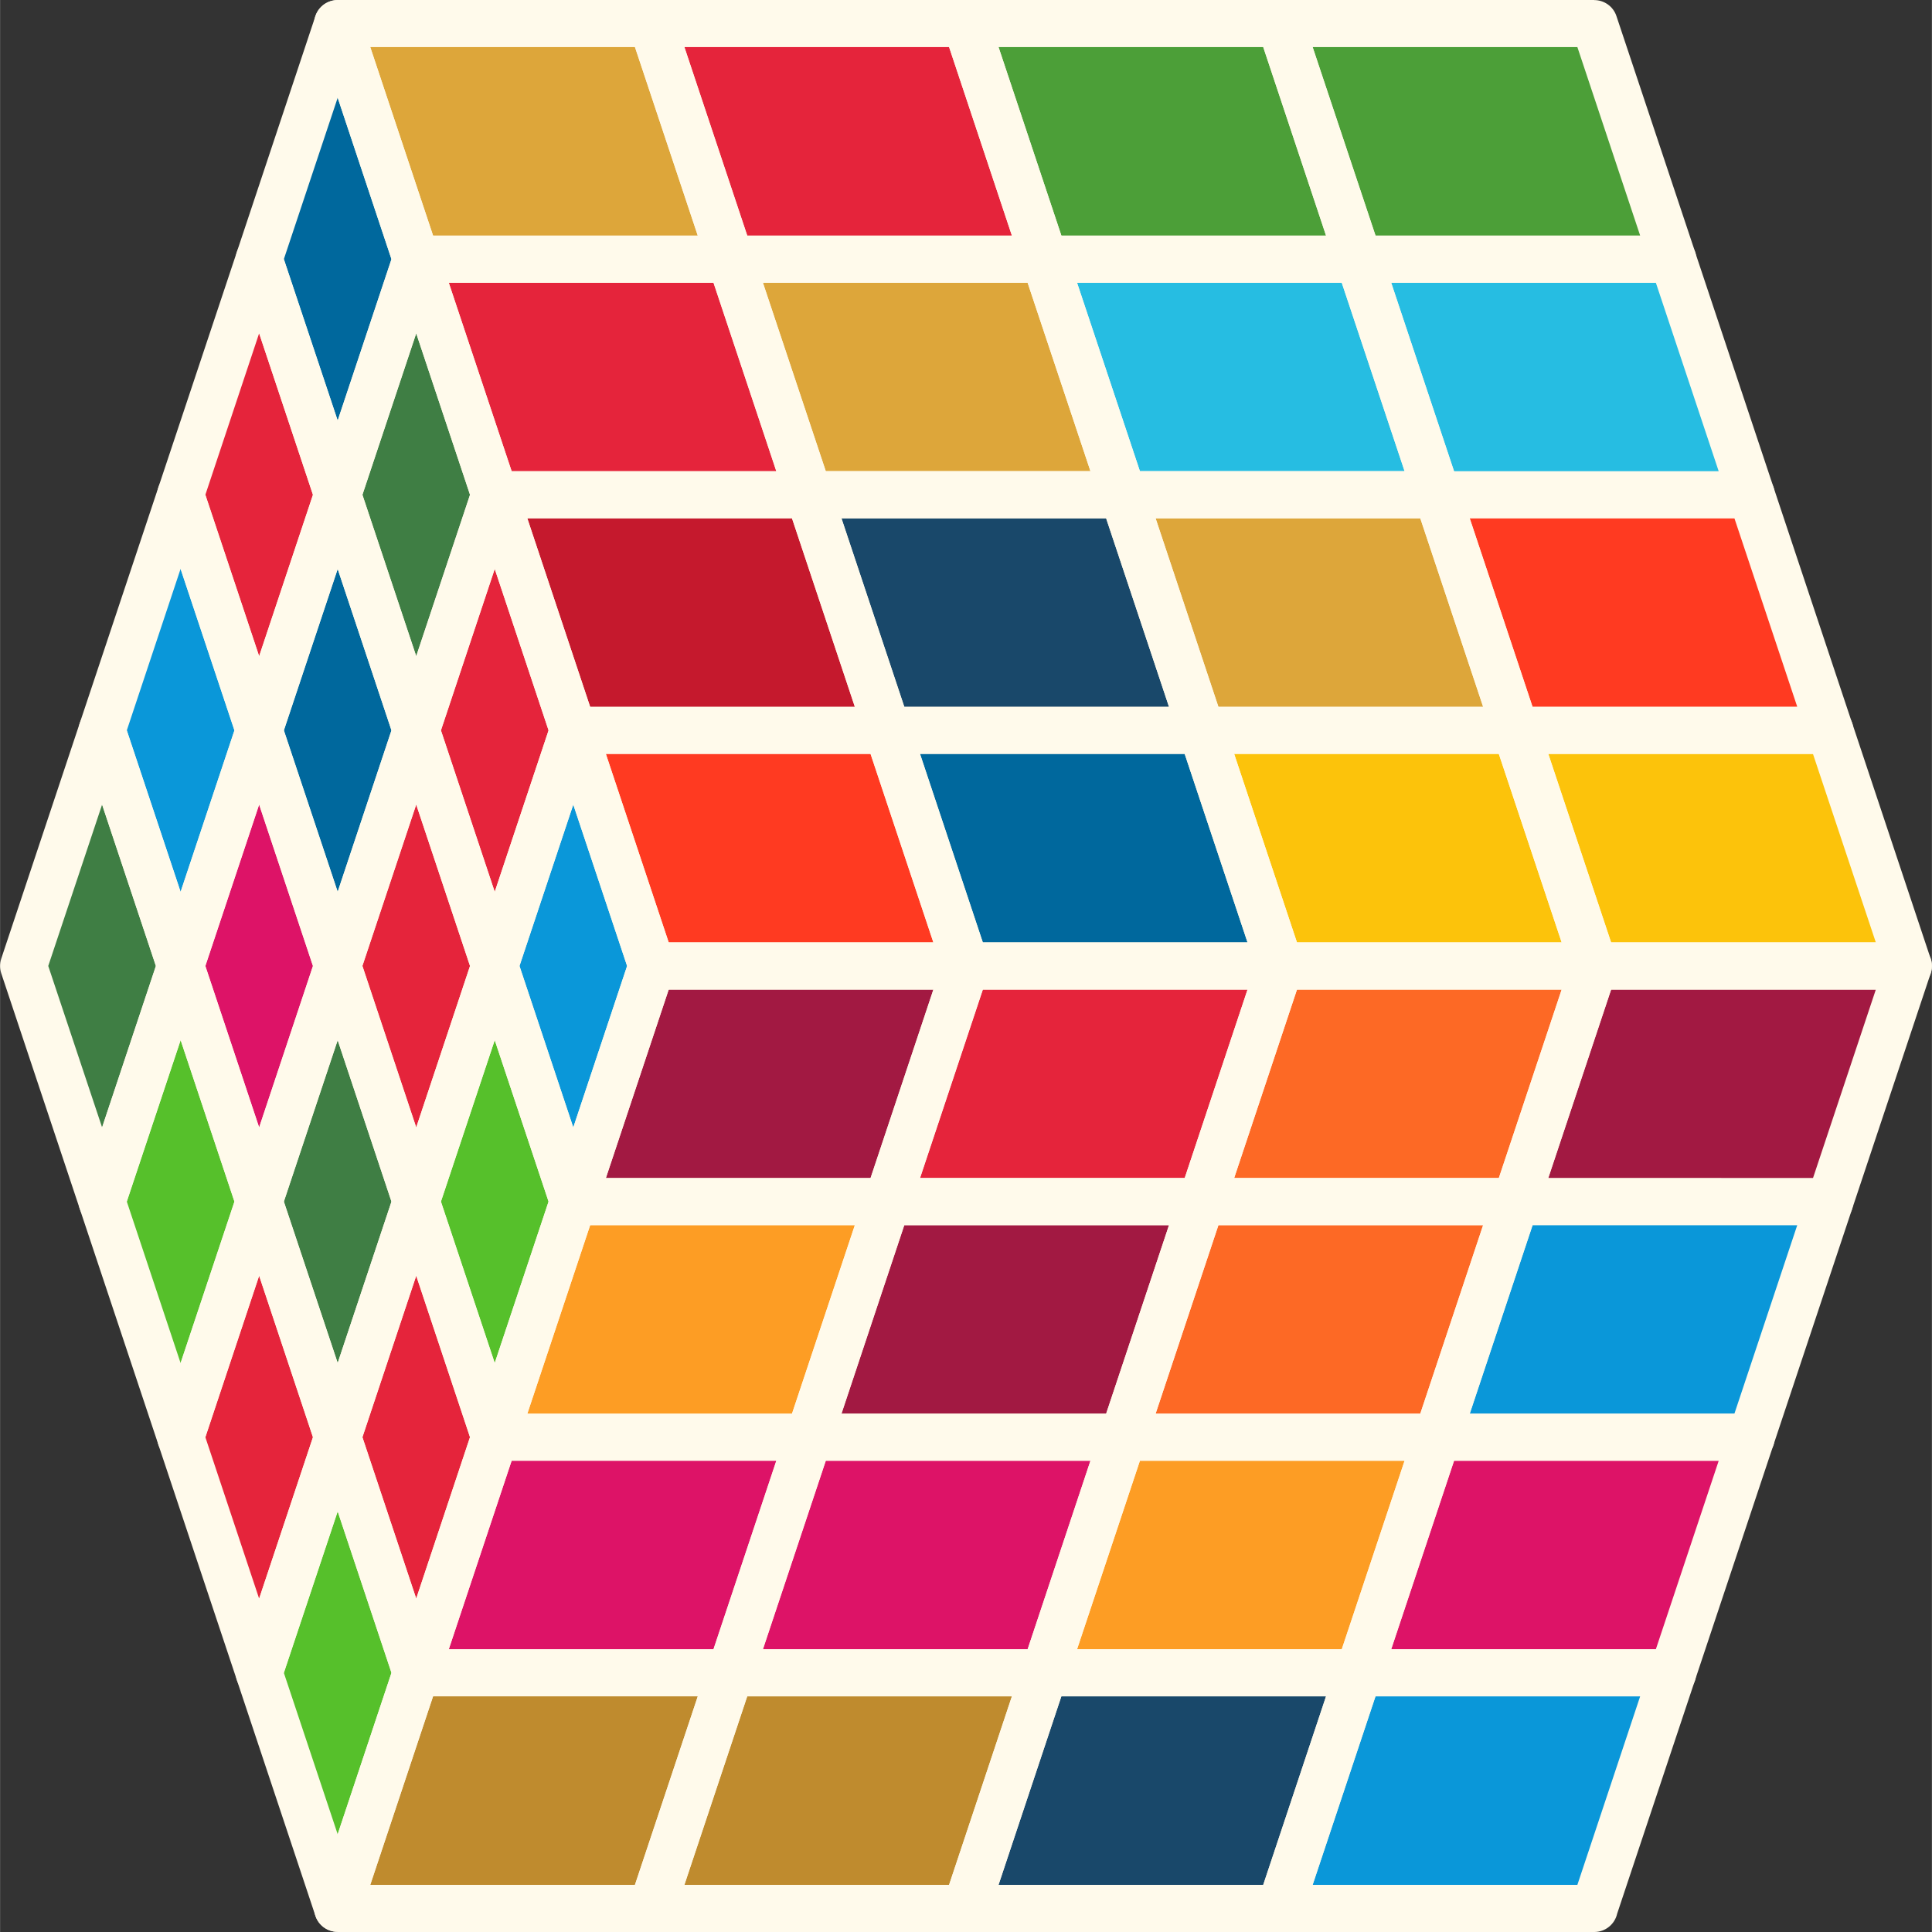 <svg xmlns="http://www.w3.org/2000/svg" xmlns:xlink="http://www.w3.org/1999/xlink" xmlns:xodm="http://www.corel.com/coreldraw/odm/2003" xml:space="preserve" width="164px" height="164px" style="shape-rendering:geometricPrecision; text-rendering:geometricPrecision; image-rendering:optimizeQuality; fill-rule:evenodd; clip-rule:evenodd" viewBox="0 0 2486.3 2486.5"><rect x="0" y="0" width="2486.3" height="2486.5" fill="#333333" stroke="none"/> <defs>  <style type="text/css">   <![CDATA[    .fil9 {fill:#00689D}    .fil14 {fill:#0A97D9}    .fil4 {fill:#19486A}    .fil3 {fill:#26BDE2}    .fil15 {fill:#3F7E44}    .fil2 {fill:#4C9F38}    .fil16 {fill:#56C02B}    .fil10 {fill:#A21942}    .fil0 {fill:#BF8B2E}    .fil7 {fill:#C5192D}    .fil13 {fill:#DD1367}    .fil1 {fill:#DDA63A}    .fil8 {fill:#E5243B}    .fil6 {fill:#FCC30B}    .fil11 {fill:#FD6925}    .fil12 {fill:#FD9D24}    .fil5 {fill:#FF3A21}    .fil17 {fill:#FFFAEB;fill-rule:nonzero}   ]]>  </style> </defs> <g id="Plan_x0020_1">    <polygon class="fil0" points="939.9,2152.9 838.8,2456.1 1243.1,2456.1 1344.2,2152.9 "></polygon>  <polygon class="fil1" points="838.8,30.3 434.5,30.3 535.6,333.6 939.9,333.6 "></polygon>  <polygon class="fil2" points="2051.7,30.3 1647.4,30.3 1748.5,333.6 2152.8,333.6 "></polygon>  <polygon class="fil1" points="939.9,333.6 1040.9,636.8 1445.2,636.8 1344.2,333.6 "></polygon>  <polygon class="fil3" points="2152.8,333.6 1748.5,333.6 1849.5,636.8 2253.8,636.8 "></polygon>  <polygon class="fil4" points="1445.2,636.8 1041,636.8 1142,940 1546.3,940 "></polygon>  <polygon class="fil1" points="1849.5,636.8 1445.2,636.8 1546.3,940 1950.6,940 "></polygon>  <polygon class="fil5" points="1142,940 737.7,940 838.8,1243.2 1243.1,1243.2 "></polygon>  <polygon class="fil6" points="2354.9,940 1950.6,940 2051.7,1243.2 2456,1243.2 "></polygon>  <polygon class="fil3" points="1748.5,333.6 1344.2,333.6 1445.2,636.8 1849.5,636.8 "></polygon>  <polygon class="fil7" points="1041,636.8 636.6,636.8 737.7,940 1142,940 "></polygon>  <polygon class="fil5" points="1849.5,636.8 1950.6,940 2354.9,940 2253.8,636.8 "></polygon>  <polygon class="fil8" points="939.9,333.6 535.6,333.6 636.6,636.8 1041,636.8 "></polygon>  <polygon class="fil9" points="1546.3,940 1142,940 1243.1,1243.2 1647.4,1243.2 "></polygon>  <polygon class="fil6" points="1950.6,940 1546.3,940 1647.4,1243.2 2051.7,1243.2 "></polygon>  <polygon class="fil8" points="1243.1,30.3 838.8,30.3 939.9,333.6 1344.2,333.6 "></polygon>  <polygon class="fil2" points="1647.4,30.3 1243.1,30.3 1344.2,333.6 1748.5,333.6 "></polygon>  <polygon class="fil10" points="2051.7,1243.2 1950.6,1546.5 2354.9,1546.5 2456,1243.2 "></polygon>  <polygon class="fil10" points="1142,1546.5 1041,1849.7 1445.3,1849.7 1546.3,1546.5 "></polygon>  <polygon class="fil11" points="1546.3,1546.5 1445.2,1849.7 1849.5,1849.7 1950.6,1546.5 "></polygon>  <polygon class="fil11" points="1647.4,1243.2 1546.3,1546.5 1950.6,1546.5 2051.7,1243.2 "></polygon>  <polygon class="fil12" points="737.7,1546.4 636.7,1849.7 1041,1849.7 1142,1546.5 "></polygon>  <polygon class="fil13" points="636.6,1849.7 535.6,2152.9 939.9,2152.9 1041,1849.7 "></polygon>  <polygon class="fil10" points="838.8,1243.2 737.7,1546.5 1142,1546.5 1243.1,1243.2 "></polygon>  <polygon class="fil8" points="1243.1,1243.2 1142,1546.5 1546.3,1546.5 1647.4,1243.2 "></polygon>  <polygon class="fil14" points="1950.6,1546.5 1849.5,1849.7 2253.8,1849.7 2354.9,1546.5 "></polygon>  <polygon class="fil12" points="1445.3,1849.7 1344.2,2152.9 1748.5,2152.9 1849.5,1849.7 "></polygon>  <polygon class="fil13" points="1849.5,1849.7 1748.5,2152.9 2152.8,2152.9 2253.8,1849.7 "></polygon>  <polygon class="fil13" points="1041,1849.7 939.9,2152.9 1344.2,2152.9 1445.3,1849.7 "></polygon>  <polygon class="fil14" points="1748.5,2152.9 1647.4,2456.1 2051.7,2456.1 2152.8,2152.9 "></polygon>  <polygon class="fil0" points="535.6,2152.9 434.5,2456.1 838.8,2456.1 939.9,2152.9 "></polygon>  <polygon class="fil4" points="1344.2,2152.9 1243.1,2456.1 1647.4,2456.1 1748.5,2152.9 "></polygon>  <polygon class="fil8" points="535.6,940 434.5,1243.2 535.6,1546.5 636.6,1243.2 "></polygon>  <polygon class="fil8" points="535.6,1546.5 434.5,1849.7 535.6,2152.9 636.6,1849.7 "></polygon>  <polygon class="fil15" points="131.3,940 30.2,1243.2 131.3,1546.5 232.4,1243.2 "></polygon>  <polygon class="fil16" points="232.4,1243.2 131.3,1546.4 232.3,1849.7 333.4,1546.5 "></polygon>  <polygon class="fil8" points="333.4,1546.5 232.3,1849.7 333.4,2152.9 434.5,1849.7 "></polygon>  <polygon class="fil16" points="434.5,1849.7 333.4,2152.9 434.5,2456.1 535.6,2152.9 "></polygon>  <polygon class="fil9" points="434.5,30.3 333.4,333.6 434.5,636.8 535.6,333.6 "></polygon>  <polygon class="fil15" points="535.6,333.6 434.5,636.8 535.6,940 636.6,636.8 "></polygon>  <polygon class="fil8" points="636.6,636.8 535.6,940 636.6,1243.2 737.7,940 "></polygon>  <polygon class="fil16" points="636.6,1243.2 535.6,1546.5 636.6,1849.7 737.7,1546.5 "></polygon>  <polygon class="fil8" points="333.4,333.6 232.3,636.8 333.4,940 434.5,636.8 "></polygon>  <polygon class="fil14" points="232.3,636.8 131.3,940 232.3,1243.2 333.4,940 "></polygon>  <polygon class="fil14" points="737.7,940 636.6,1243.2 737.7,1546.5 838.8,1243.2 "></polygon>  <polygon class="fil9" points="434.5,636.8 333.4,940 434.5,1243.2 535.6,940 "></polygon>  <polygon class="fil13" points="333.4,940 232.3,1243.2 333.4,1546.5 434.5,1243.2 "></polygon>  <polygon class="fil15" points="434.5,1243.2 333.4,1546.5 434.5,1849.7 535.6,1546.5 "></polygon>  <g id="_2789577944912">   <path class="fil17" d="M961.6 2183.2l-80.9 242.6 340.7 0 80.8 -242.6 -340.6 0zm-151.5 263.5l100.2 -300.6c3.1,-13.4 15.2,-23.5 29.6,-23.5l404.3 0 0 0.1c3.1,0 6.3,0.5 9.5,1.6 15.8,5.2 24.4,22.3 19.1,38.1l-100.1 300.5c-3.1,13.5 -15.2,23.6 -29.6,23.6l-404.3 0 0 -0.2c-3.2,0 -6.3,-0.5 -9.5,-1.5 -15.8,-5.2 -24.4,-22.3 -19.2,-38.1z"></path>   <path class="fil17" d="M817.1 60.6l-340.7 0 80.9 242.6 340.6 0 -80.8 -242.6zm-382.6 -60.6l404.3 0 0 0.1c12.7,0 24.5,8.1 28.7,20.7l100.1 300.4c1.7,3.8 2.6,8 2.6,12.4 0,16.7 -13.6,30.3 -30.3,30.3l-404.3 0 0 -0.2c-12.7,0 -24.5,-8 -28.7,-20.7l-100.1 -300.4c-1.7,-3.7 -2.6,-7.9 -2.6,-12.3 0,-16.7 13.5,-30.3 30.3,-30.3z"></path>   <path class="fil17" d="M2030 60.6l-340.7 0 80.9 242.6 340.6 0 -80.8 -242.6zm-382.6 -60.6l404.3 0 0 0.1c12.7,0 24.5,8.1 28.6,20.7l100.2 300.4c1.6,3.8 2.6,8 2.6,12.4 0,16.7 -13.6,30.3 -30.3,30.3l-404.3 0 0 -0.2c-12.7,0 -24.5,-8 -28.7,-20.7l-100.1 -300.4c-1.7,-3.7 -2.6,-7.9 -2.6,-12.3 0,-16.7 13.5,-30.3 30.3,-30.3z"></path>   <path class="fil17" d="M981.8 363.9l80.9 242.5 340.6 0 -80.8 -242.5 -340.7 0zm30.5 282.3l-100.1 -300.3c-1.7,-3.8 -2.7,-8 -2.7,-12.3 0,-16.8 13.6,-30.4 30.4,-30.4l404.3 0 0 0.2c12.6,0 24.4,8 28.6,20.7l100.2 300.4c1.6,3.7 2.6,7.9 2.6,12.3 0,16.7 -13.6,30.3 -30.4,30.3l-404.3 0 0 -0.1c-12.6,0 -24.4,-8.1 -28.6,-20.8z"></path>   <path class="fil17" d="M2131 363.9l-340.6 0 80.9 242.7 340.6 0 -80.9 -242.7zm-382.5 -60.7l404.3 0 0 0.2c12.6,0 24.4,8 28.6,20.7l100.7 302c1.3,3.3 1.9,6.9 1.9,10.7 0,16.6 -13.5,30.2 -30.2,30.2l-404.3 0c-12.6,0 -24.4,-8.1 -28.6,-20.8l-100.2 -300.3c-1.6,-3.8 -2.6,-8 -2.6,-12.3 0,-16.8 13.6,-30.4 30.4,-30.4z"></path>   <path class="fil17" d="M1423.5 667.1l-340.6 0 80.8 242.6 340.7 0 -80.9 -242.6zm-382.5 -60.7l404.2 0 0 0.2c12.7,0 24.5,8 28.7,20.7l100.1 300.4c1.7,3.7 2.7,7.9 2.7,12.3 0,16.7 -13.6,30.3 -30.4,30.3l-404.3 0 0 -0.1c-12.6,0 -24.4,-8.1 -28.6,-20.7l-100.2 -300.4c-1.6,-3.8 -2.6,-7.9 -2.6,-12.3 0,-16.8 13.6,-30.4 30.4,-30.4z"></path>   <path class="fil17" d="M1827.8 667.1l-340.6 0 80.8 242.6 340.7 0 -80.9 -242.6zm-382.6 -60.7l404.3 0 0 0.2c12.7,0 24.5,8 28.7,20.7l100.1 300.4c1.7,3.7 2.7,7.9 2.7,12.3 0,16.7 -13.6,30.3 -30.4,30.3l-404.3 0 0 -0.1c-12.6,0 -24.4,-8.1 -28.6,-20.7l-100.2 -300.4c-1.6,-3.8 -2.6,-7.9 -2.6,-12.3 0,-16.8 13.6,-30.4 30.3,-30.4z"></path>   <path class="fil17" d="M1120.3 970.2l-340.7 0 80.9 242.7 340.7 0 -80.9 -242.7zm-382.6 -60.4l404.3 0c12.7,0 24.5,8 28.7,20.7l100.1 300.4c1.7,3.8 2.6,7.9 2.6,12.3 0,16.8 -13.6,30.4 -30.3,30.4l-404.3 0 0 -0.2c-12.7,0 -24.5,-8 -28.7,-20.7l-100.7 -302.1c-1.2,-3.3 -1.9,-6.9 -1.9,-10.6 0,-16.7 13.5,-30.2 30.2,-30.2z"></path>   <path class="fil17" d="M2333.2 970.3l-340.6 0 80.8 242.6 340.7 0 -80.9 -242.6zm-382.6 -60.6l404.3 0 0 0.1c12.7,0 24.5,8 28.7,20.7l100.1 300.4c1.7,3.8 2.6,7.9 2.6,12.3 0,16.8 -13.6,30.4 -30.3,30.4l-404.3 0 0 -0.2c-12.7,0 -24.5,-8 -28.7,-20.7l-100.1 -300.4c-1.7,-3.8 -2.6,-7.9 -2.6,-12.3 0,-16.8 13.6,-30.3 30.3,-30.3z"></path>   <path class="fil17" d="M1726.8 363.9l-340.7 0 80.9 242.5 340.6 0 -80.8 -242.5zm-382.6 -60.7l404.3 0 0 0.2c12.6,0 24.4,8 28.6,20.7l100.2 300.4c1.6,3.7 2.6,7.9 2.6,12.3 0,16.7 -13.6,30.3 -30.4,30.3l-404.3 0 0 -0.1c-12.6,0 -24.4,-8.1 -28.6,-20.8l-100.2 -300.3c-1.6,-3.8 -2.6,-8 -2.6,-12.3 0,-16.8 13.6,-30.4 30.4,-30.4z"></path>   <path class="fil17" d="M1019.2 667l-340.7 0 80.9 242.7 340.7 0 -80.9 -242.7zm-382.6 -60.4l404.4 0c12.6,0 24.4,8 28.6,20.7l100.2 300.4c1.6,3.7 2.6,7.9 2.6,12.3 0,16.7 -13.6,30.3 -30.4,30.3l-404.3 0 0 -0.1c-12.6,0 -24.4,-8.1 -28.6,-20.7l-100.7 -302.1c-1.3,-3.3 -2,-6.9 -2,-10.6 0,-16.7 13.6,-30.2 30.2,-30.2z"></path>   <path class="fil17" d="M1891.4 667l80.9 242.7 340.7 0 -80.9 -242.7 -340.7 0zm30.6 282.5l-100.7 -302.1c-1.3,-3.3 -2,-6.9 -2,-10.6 0,-16.7 13.6,-30.2 30.2,-30.2l404.3 0c12.7,0 24.5,8 28.7,20.7l100.1 300.4c1.7,3.7 2.6,7.9 2.6,12.3 0,16.7 -13.5,30.3 -30.3,30.3l-404.3 0 0 -0.1c-12.7,0 -24.5,-8.1 -28.6,-20.7z"></path>   <path class="fil17" d="M918.2 363.9l-340.7 0 80.9 242.5 340.6 0 -80.8 -242.5zm-382.6 -60.7l404.3 0 0 0.2c12.6,0 24.4,8 28.6,20.7l100.2 300.4c1.6,3.7 2.6,7.9 2.6,12.3 0,16.7 -13.6,30.3 -30.3,30.3l-404.4 0 0 -0.1c-12.6,0 -24.4,-8.1 -28.6,-20.8l-100.2 -300.3c-1.6,-3.8 -2.6,-8 -2.6,-12.3 0,-16.8 13.6,-30.4 30.4,-30.4z"></path>   <path class="fil17" d="M1524.6 970.3l-340.6 0 80.8 242.6 340.7 0 -80.9 -242.6zm-382.6 -60.6l404.3 0 0 0.1c12.7,0 24.5,8 28.7,20.7l100.1 300.4c1.7,3.8 2.6,7.9 2.6,12.3 0,16.8 -13.6,30.4 -30.3,30.4l-404.3 0 0 -0.2c-12.7,0 -24.5,-8 -28.7,-20.7l-100.1 -300.4c-1.7,-3.8 -2.6,-7.9 -2.6,-12.3 0,-16.8 13.6,-30.3 30.3,-30.3z"></path>   <path class="fil17" d="M1928.9 970.3l-340.6 0 80.8 242.6 340.7 0 -80.9 -242.6zm-382.6 -60.6l404.3 0 0 0.1c12.7,0 24.5,8 28.7,20.7l100.1 300.4c1.7,3.8 2.6,7.9 2.6,12.3 0,16.8 -13.6,30.4 -30.3,30.4l-404.3 0 0 -0.2c-12.7,0 -24.5,-8 -28.7,-20.7l-100.1 -300.4c-1.7,-3.8 -2.6,-7.9 -2.6,-12.3 0,-16.8 13.6,-30.3 30.3,-30.3z"></path>   <path class="fil17" d="M1221.4 60.6l-340.7 0 80.9 242.6 340.6 0 -80.8 -242.6zm-382.6 -60.6l404.3 0 0 0.1c12.7,0 24.5,8.1 28.7,20.7l100.1 300.4c1.7,3.8 2.6,8 2.6,12.4 0,16.7 -13.6,30.3 -30.3,30.3l-404.3 0 0 -0.2c-12.7,0 -24.5,-8 -28.7,-20.7l-100.1 -300.4c-1.7,-3.7 -2.6,-7.9 -2.6,-12.3 0,-16.7 13.5,-30.3 30.3,-30.3z"></path>   <path class="fil17" d="M1625.7 60.6l-340.7 0 80.9 242.6 340.6 0 -80.8 -242.6zm-382.6 -60.6l404.3 0 0 0.1c12.7,0 24.5,8.1 28.6,20.7l100.2 300.4c1.7,3.8 2.6,8 2.6,12.4 0,16.7 -13.6,30.3 -30.3,30.3l-404.3 0 0 -0.2c-12.7,0 -24.5,-8 -28.7,-20.7l-100.1 -300.4c-1.7,-3.7 -2.6,-7.9 -2.6,-12.3 0,-16.7 13.5,-30.3 30.3,-30.3z"></path>   <path class="fil17" d="M2073.4 1273.6l-80.9 242.6 340.7 0.1 80.9 -242.7 -340.7 0zm-151.4 263.4l100.1 -300.5c3.1,-13.5 15.2,-23.6 29.6,-23.6l404.3 0 0 0.1c3.1,0 6.3,0.5 9.5,1.6 15.8,5.2 24.4,22.3 19.2,38.1l-100.8 302.3c-3.7,12.5 -15.3,21.7 -29,21.7l-404.3 0c-3.1,-0.1 -6.3,-0.5 -9.5,-1.6 -15.8,-5.2 -24.4,-22.3 -19.1,-38.1z"></path>   <path class="fil17" d="M1163.7 1576.8l-80.8 242.6 340.6 0 80.9 -242.6 -340.7 0zm-151.4 263.4l100.2 -300.5c3,-13.5 15.1,-23.6 29.5,-23.6l404.3 0 0 0.2c3.2,0 6.4,0.5 9.5,1.5 15.8,5.2 24.4,22.3 19.2,38.1l-100.2 300.6c-3.1,13.5 -15.1,23.5 -29.5,23.5l-404.3 0 0 -0.1c-3.2,0 -6.4,-0.5 -9.5,-1.5 -15.9,-5.3 -24.4,-22.3 -19.2,-38.2z"></path>   <path class="fil17" d="M1568 1576.8l-80.8 242.6 340.6 0 80.9 -242.6 -340.7 0zm-151.4 263.4l100.2 -300.5c3,-13.5 15.1,-23.6 29.5,-23.6l404.3 0 0 0.2c3.2,0 6.4,0.5 9.5,1.5 15.8,5.2 24.4,22.3 19.2,38.1l-100.2 300.6c-3.1,13.5 -15.1,23.5 -29.6,23.5l-404.3 0 0 -0.1c-3.1,0 -6.3,-0.5 -9.4,-1.5 -15.9,-5.3 -24.4,-22.3 -19.2,-38.2z"></path>   <path class="fil17" d="M1669.1 1273.6l-80.8 242.5 340.6 0 80.9 -242.5 -340.7 0zm-151.4 263.4l100.1 -300.5c3.1,-13.5 15.2,-23.6 29.6,-23.6l404.3 0 0 0.1c3.1,0 6.3,0.5 9.5,1.6 15.8,5.2 24.4,22.3 19.2,38.1l-100.2 300.5c-3.1,13.5 -15.2,23.6 -29.6,23.6l-404.3 0 0 -0.2c-3.1,0 -6.3,-0.4 -9.5,-1.5 -15.8,-5.2 -24.4,-22.3 -19.1,-38.1z"></path>   <path class="fil17" d="M759.5 1576.7l-80.9 242.7 340.6 0 80.9 -242.7 -340.6 0zm-151.5 263.5l100.7 -302.2c3.7,-12.6 15.3,-21.8 29,-21.8l404.3 0c3.2,0.1 6.4,0.6 9.5,1.6 15.8,5.2 24.4,22.3 19.2,38.1l-100.2 300.6c-3.1,13.5 -15.1,23.5 -29.5,23.5l-404.3 0 0 -0.1c-3.2,0 -6.4,-0.5 -9.5,-1.5 -15.9,-5.3 -24.4,-22.3 -19.2,-38.2z"></path>   <path class="fil17" d="M658.4 1879.9l-80.9 242.7 340.7 0 80.9 -242.7 -340.7 0zm-151.5 263.5l100.7 -302.2c3.7,-12.6 15.3,-21.7 29,-21.7l404.4 0c3.1,0 6.3,0.5 9.4,1.5 15.9,5.3 24.5,22.4 19.2,38.2l-100.2 300.5c-3,13.5 -15.1,23.5 -29.5,23.5l-404.3 0 0 -0.1c-3.2,0 -6.4,-0.5 -9.5,-1.5 -15.8,-5.3 -24.4,-22.3 -19.2,-38.2z"></path>   <path class="fil17" d="M860.5 1273.6l-80.8 242.5 340.6 0 80.9 -242.5 -340.7 0zm-151.4 263.4l100.1 -300.5c3.1,-13.5 15.2,-23.6 29.6,-23.6l404.3 0 0 0.1c3.1,0 6.3,0.5 9.5,1.6 15.8,5.2 24.4,22.3 19.2,38.1l-100.2 300.5c-3.1,13.5 -15.2,23.6 -29.6,23.6l-404.3 0 0 -0.2c-3.1,0 -6.3,-0.4 -9.4,-1.5 -15.9,-5.2 -24.5,-22.3 -19.2,-38.1z"></path>   <path class="fil17" d="M1264.8 1273.6l-80.8 242.5 340.6 0 80.9 -242.5 -340.7 0zm-151.4 263.4l100.1 -300.5c3.1,-13.5 15.2,-23.6 29.6,-23.6l404.3 0 0 0.1c3.1,0 6.3,0.5 9.5,1.6 15.8,5.2 24.4,22.3 19.2,38.1l-100.2 300.5c-3.1,13.5 -15.2,23.6 -29.6,23.6l-404.3 0 0 -0.2c-3.1,0 -6.3,-0.4 -9.5,-1.5 -15.8,-5.2 -24.4,-22.3 -19.1,-38.1z"></path>   <path class="fil17" d="M1972.4 1576.7l-80.9 242.7 340.6 0 80.9 -242.7 -340.6 0zm-151.5 263.5l100.7 -302.2c3.7,-12.6 15.3,-21.8 29,-21.8l404.3 0.1c3.1,0 6.3,0.5 9.5,1.5 15.8,5.2 24.4,22.3 19.2,38.1l-100.2 300.6c-3.1,13.5 -15.2,23.5 -29.6,23.5l-404.3 0 0 -0.1c-3.1,0 -6.3,-0.5 -9.4,-1.5 -15.9,-5.3 -24.5,-22.3 -19.2,-38.2z"></path>   <path class="fil17" d="M1467 1880l-80.9 242.6 340.7 0 80.8 -242.6 -340.6 0zm-151.5 263.4l100.2 -300.5c3.1,-13.5 15.1,-23.5 29.6,-23.5l404.2 0 0 0.1c3.2,0 6.4,0.5 9.5,1.5 15.9,5.3 24.4,22.4 19.2,38.2l-100.2 300.5c-3,13.5 -15.1,23.5 -29.5,23.5l-404.3 0 0 -0.1c-3.2,0 -6.4,-0.5 -9.5,-1.5 -15.8,-5.3 -24.4,-22.3 -19.2,-38.2z"></path>   <path class="fil17" d="M1871.3 1880l-80.9 242.6 340.6 0 80.9 -242.6 -340.6 0zm-151.5 263.4l100.2 -300.5c3.1,-13.5 15.1,-23.5 29.5,-23.5l404.3 0 0 0.1c3.2,0 6.4,0.5 9.5,1.5 15.8,5.3 24.4,22.4 19.2,38.2l-100.2 300.5c-3.1,13.5 -15.1,23.5 -29.5,23.5l-404.3 0 0 -0.1c-3.2,0 -6.4,-0.5 -9.5,-1.5 -15.8,-5.3 -24.4,-22.3 -19.2,-38.2z"></path>   <path class="fil17" d="M1062.7 1880l-80.9 242.6 340.7 0 80.8 -242.6 -340.6 0zm-151.5 263.4l100.2 -300.5c3.1,-13.5 15.1,-23.5 29.6,-23.5l404.3 0 0 0.1c3.1,0 6.3,0.5 9.4,1.5 15.9,5.3 24.5,22.4 19.2,38.2l-100.2 300.5c-3,13.5 -15.1,23.5 -29.5,23.5l-404.3 0 0 -0.1c-3.2,0 -6.4,-0.5 -9.5,-1.5 -15.8,-5.3 -24.4,-22.3 -19.2,-38.2z"></path>   <path class="fil17" d="M1770.2 2183.2l-80.9 242.6 340.7 0 80.8 -242.6 -340.6 0zm-151.5 263.5l100.2 -300.6c3.1,-13.4 15.2,-23.5 29.6,-23.5l404.3 0 0 0.1c3.1,0 6.3,0.5 9.4,1.6 15.9,5.2 24.5,22.3 19.2,38.1l-100.2 300.5c-3,13.5 -15.1,23.6 -29.5,23.6l-404.3 0 0 -0.2c-3.2,0 -6.4,-0.5 -9.5,-1.5 -15.8,-5.2 -24.4,-22.3 -19.2,-38.1z"></path>   <path class="fil17" d="M557.3 2183.1l-80.9 242.7 340.7 0 80.9 -242.7 -340.7 0zm-151.5 263.6l100.8 -302.3c3.6,-12.5 15.2,-21.7 29,-21.7l404.3 0c3.1,0 6.3,0.5 9.5,1.6 15.8,5.2 24.4,22.3 19.1,38.1l-100.1 300.5c-3.1,13.5 -15.2,23.6 -29.6,23.6l-404.3 0 0 -0.2c-3.1,0 -6.3,-0.5 -9.5,-1.5 -15.8,-5.2 -24.4,-22.3 -19.2,-38.1z"></path>   <path class="fil17" d="M1365.9 2183.2l-80.9 242.6 340.7 0 80.8 -242.6 -340.6 0zm-151.5 263.5l100.2 -300.6c3.1,-13.4 15.2,-23.5 29.6,-23.5l404.3 0 0 0.1c3.1,0 6.3,0.5 9.4,1.6 15.9,5.2 24.5,22.3 19.2,38.1l-100.2 300.5c-3,13.5 -15.1,23.6 -29.5,23.6l-404.3 0 0 -0.2c-3.2,0 -6.3,-0.5 -9.5,-1.5 -15.8,-5.2 -24.4,-22.3 -19.2,-38.1z"></path>   <path class="fil17" d="M535.6 1035.5l-69.3 207.7 69.3 207.8 69.2 -207.8 -69.2 -207.7zm-129.8 198.3l101.1 -303.3c2.9,-8.7 9.8,-16 19.2,-19.2 15.8,-5.2 32.9,3.4 38.1,19.2l101.1 303.3c2,5.9 2.1,12.5 0,18.9l-101.1 303.2c-2.9,8.8 -9.7,16.1 -19.2,19.2 -15.8,5.2 -32.9,-3.3 -38.1,-19.2l-101.1 -303.2c-1.9,-5.9 -2.1,-12.5 0,-18.9z"></path>   <path class="fil17" d="M535.6 1641.9l-69.3 207.8 69.3 207.7 69.2 -207.7 -69.2 -207.8zm-129.8 198.3l101.1 -303.2c2.9,-8.8 9.8,-16.1 19.2,-19.2 15.8,-5.2 32.9,3.3 38.1,19.2l101.1 303.2c2,6 2.1,12.6 0,19l-101.1 303.2c-2.9,8.7 -9.7,16.1 -19.2,19.2 -15.8,5.2 -32.9,-3.4 -38.1,-19.2l-101.1 -303.2c-1.9,-6 -2.1,-12.6 0,-19z"></path>   <path class="fil17" d="M131.3 1035.5l-69.3 207.7 69.3 207.8 69.2 -207.8 -69.2 -207.7zm-129.8 198.3l101.1 -303.3c2.9,-8.7 9.8,-16 19.2,-19.2 15.8,-5.2 32.9,3.4 38.1,19.2l101.1 303.3c2,5.9 2.1,12.5 0,18.9l-101.1 303.2c-2.9,8.8 -9.7,16.1 -19.1,19.2 -15.9,5.2 -33,-3.3 -38.2,-19.2l-101.1 -303.2c-1.9,-5.9 -2.1,-12.5 0,-18.9z"></path>   <path class="fil17" d="M232.4 1338.7l-69.3 207.7 69.2 207.8 69.3 -207.7 -69.2 -207.8zm-129.8 198.3l101.1 -303.2c2.9,-8.8 9.7,-16.1 19.2,-19.2 15.8,-5.3 32.9,3.3 38.1,19.2l101.1 303.2c2,5.9 2.1,12.5 0,18.9l-101.1 303.3c-2.9,8.7 -9.8,16 -19.2,19.1 -15.8,5.3 -32.9,-3.3 -38.1,-19.1l-101.1 -303.3c-2,-5.9 -2.1,-12.5 0,-18.9z"></path>   <path class="fil17" d="M333.4 1641.9l-69.2 207.8 69.2 207.7 69.3 -207.7 -69.3 -207.8zm-129.7 198.3l101.1 -303.2c2.9,-8.8 9.7,-16.1 19.1,-19.2 15.9,-5.2 33,3.3 38.2,19.2l101.1 303.2c1.9,6 2.1,12.6 0,19l-101.1 303.2c-2.9,8.7 -9.8,16.1 -19.2,19.2 -15.8,5.2 -32.9,-3.4 -38.1,-19.2l-101.1 -303.2c-2,-6 -2.1,-12.6 0,-19z"></path>   <path class="fil17" d="M434.5 1945.1l-69.3 207.8 69.3 207.8 69.2 -207.8 -69.2 -207.8zm-129.7 198.3l101 -303.2c2.9,-8.7 9.8,-16.1 19.2,-19.2 15.8,-5.2 32.9,3.4 38.2,19.2l101 303.2c2,6 2.1,12.6 0,19l-101 303.2c-3,8.7 -9.8,16.1 -19.2,19.2 -15.9,5.2 -32.9,-3.4 -38.2,-19.2l-101 -303.2c-2,-6 -2.2,-12.6 0,-19z"></path>   <path class="fil17" d="M434.5 125.8l-69.3 207.8 69.3 207.7 69.2 -207.7 -69.2 -207.8zm-129.7 198.3l101 -303.3c2.9,-8.7 9.8,-16 19.2,-19.1 15.8,-5.3 32.9,3.3 38.2,19.1l101 303.3c2,5.9 2.1,12.5 0,18.9l-101 303.3c-3,8.7 -9.8,16 -19.2,19.1 -15.9,5.3 -32.9,-3.3 -38.2,-19.1l-101 -303.3c-2,-5.9 -2.2,-12.5 0,-18.9z"></path>   <path class="fil17" d="M535.6 429l-69.3 207.8 69.3 207.7 69.2 -207.7 -69.2 -207.8zm-129.8 198.3l101.1 -303.2c2.9,-8.8 9.8,-16.1 19.2,-19.2 15.8,-5.2 32.9,3.3 38.1,19.2l101.1 303.2c2,6 2.1,12.6 0,19l-101.1 303.2c-2.9,8.7 -9.7,16 -19.2,19.2 -15.8,5.2 -32.9,-3.4 -38.1,-19.2l-101.1 -303.2c-1.9,-6 -2.1,-12.6 0,-19z"></path>   <path class="fil17" d="M636.6 732.2l-69.2 207.8 69.2 207.8 69.3 -207.8 -69.3 -207.8zm-129.7 198.3l101.1 -303.2c2.9,-8.7 9.7,-16.1 19.2,-19.2 15.8,-5.2 32.9,3.4 38.1,19.2l101.1 303.2c1.9,6 2.1,12.6 0,19l-101.1 303.2c-2.9,8.8 -9.8,16.1 -19.2,19.2 -15.8,5.2 -32.9,-3.4 -38.1,-19.2l-101.1 -303.2c-2,-6 -2.1,-12.6 0,-19z"></path>   <path class="fil17" d="M636.6 1338.7l-69.2 207.8 69.2 207.7 69.3 -207.7 -69.3 -207.8zm-129.7 198.3l101.1 -303.2c2.9,-8.8 9.7,-16.1 19.2,-19.2 15.8,-5.3 32.9,3.3 38.1,19.2l101.1 303.2c1.9,5.9 2.1,12.5 0,18.9l-101.1 303.3c-2.9,8.7 -9.8,16 -19.2,19.1 -15.8,5.3 -32.9,-3.3 -38.1,-19.1l-101.1 -303.3c-2,-5.9 -2.1,-12.5 0,-18.9z"></path>   <path class="fil17" d="M333.4 429l-69.2 207.8 69.2 207.7 69.3 -207.7 -69.3 -207.8zm-129.7 198.3l101.1 -303.2c2.9,-8.8 9.7,-16.1 19.1,-19.2 15.9,-5.2 32.9,3.3 38.2,19.2l101.1 303.2c1.9,5.9 2.1,12.6 0,19l-101.1 303.2c-2.9,8.7 -9.8,16 -19.2,19.2 -15.8,5.2 -32.9,-3.4 -38.1,-19.2l-101.1 -303.2c-2,-6 -2.1,-12.6 0,-19z"></path>   <path class="fil17" d="M232.3 732.2l-69.2 207.8 69.2 207.8 69.3 -207.8 -69.3 -207.8zm-129.7 198.3l101.1 -303.2c2.9,-8.8 9.7,-16.1 19.2,-19.2 15.8,-5.2 32.9,3.4 38.1,19.2l101.1 303.2c2,6 2.1,12.6 0,19l-101.1 303.2c-2.9,8.8 -9.8,16.1 -19.2,19.2 -15.8,5.2 -32.9,-3.4 -38.1,-19.2l-101.1 -303.2c-2,-6 -2.1,-12.6 0,-19z"></path>   <path class="fil17" d="M737.7 1035.5l-69.2 207.7 69.2 207.8 69.3 -207.8 -69.3 -207.7zm-129.7 198.3l101.1 -303.3c2.9,-8.7 9.7,-16 19.1,-19.2 15.9,-5.2 32.9,3.4 38.2,19.2l101.1 303.3c1.9,5.9 2.1,12.5 0,18.9l-101.1 303.2c-2.9,8.8 -9.8,16.1 -19.2,19.2 -15.8,5.2 -32.9,-3.3 -38.1,-19.2l-101.1 -303.2c-2,-5.9 -2.1,-12.5 0,-18.9z"></path>   <path class="fil17" d="M434.5 732.2l-69.3 207.8 69.3 207.8 69.2 -207.8 -69.2 -207.8zm-129.7 198.3l101 -303.2c2.9,-8.8 9.8,-16.1 19.2,-19.2 15.8,-5.2 32.9,3.4 38.2,19.2l101 303.2c2,6 2.1,12.6 0,19l-101.1 303.2c-2.9,8.8 -9.7,16.1 -19.1,19.2 -15.9,5.2 -32.9,-3.4 -38.2,-19.2l-101 -303.2c-2,-6 -2.2,-12.6 0,-19z"></path>   <path class="fil17" d="M333.4 1035.5l-69.2 207.7 69.2 207.8 69.3 -207.8 -69.3 -207.7zm-129.7 198.3l101.1 -303.3c2.9,-8.7 9.7,-16 19.1,-19.2 15.9,-5.2 33,3.4 38.2,19.2l101.1 303.3c1.9,5.9 2.1,12.5 0,18.9l-101.1 303.2c-2.9,8.8 -9.8,16.1 -19.2,19.2 -15.8,5.2 -32.9,-3.3 -38.1,-19.2l-101.1 -303.2c-2,-5.9 -2.1,-12.5 0,-18.9z"></path>   <path class="fil17" d="M434.5 1338.7l-69.3 207.8 69.3 207.7 69.2 -207.7 -69.2 -207.8zm-129.7 198.3l101 -303.2c2.9,-8.8 9.8,-16.1 19.2,-19.2 15.8,-5.3 32.9,3.3 38.2,19.2l101 303.2c2,5.9 2.1,12.5 0,18.9l-101 303.3c-3,8.7 -9.8,16 -19.2,19.1 -15.9,5.3 -32.9,-3.3 -38.2,-19.1l-101 -303.3c-2,-5.9 -2.2,-12.5 0,-18.9z"></path>  </g> </g></svg>